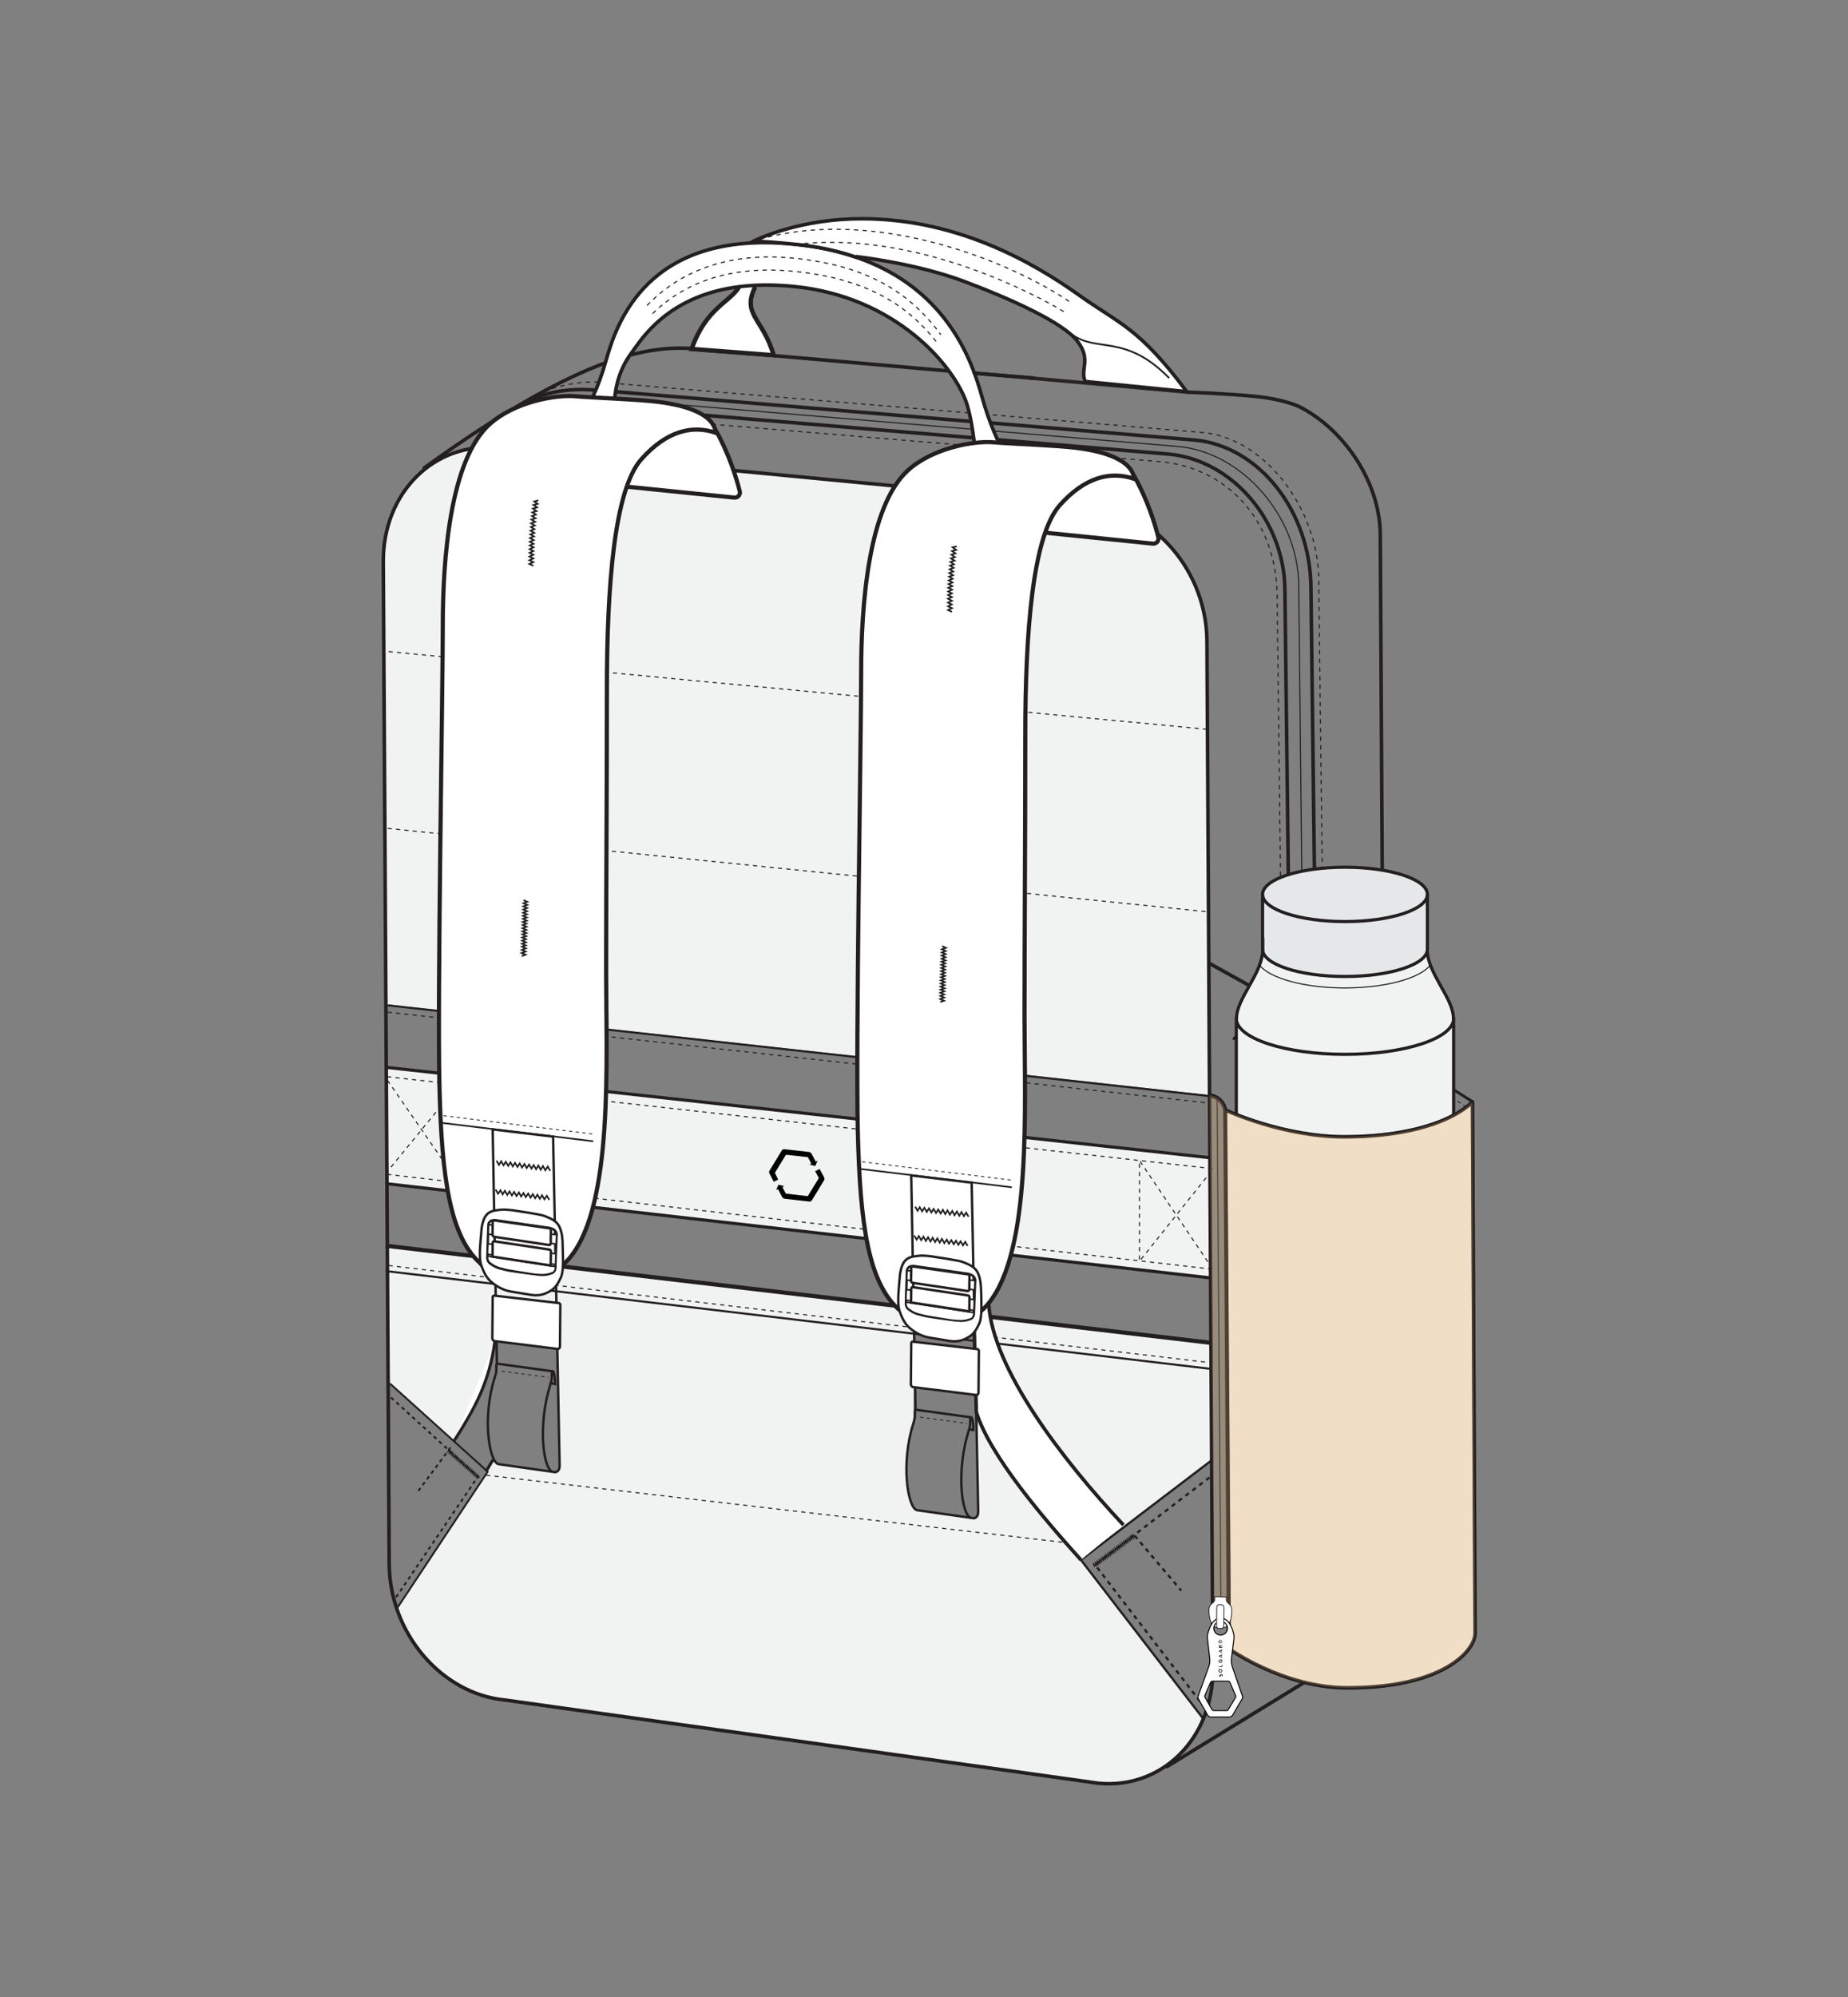 <?xml version="1.0" encoding="utf-8"?>
<!-- Generator: Adobe Illustrator 27.1.1, SVG Export Plug-In . SVG Version: 6.00 Build 0)  -->
<svg version="1.1" id="Layer_1" xmlns="http://www.w3.org/2000/svg" xmlns:xlink="http://www.w3.org/1999/xlink" x="0px" y="0px"
	 viewBox="0 0 1000 1080" style="enable-background:new 0 0 1000 1080;" xml:space="preserve">
<rect x="0" y="0" width="1000" height="1080" fill="#808080" stroke="none"/>
<style type="text/css">
	.st0{fill:#F1F2F2;}
	.st1{fill:none;stroke:#231F20;stroke-width:0.585;stroke-miterlimit:10;}
	.st2{fill:none;stroke:#231F20;stroke-width:0.585;stroke-miterlimit:10;stroke-dasharray:2.34;}
	.st3{fill:none;stroke:#231F20;stroke-width:1.923;stroke-linecap:round;stroke-linejoin:round;}
	.st4{fill:none;stroke:#231F20;stroke-width:0.962;stroke-linecap:round;stroke-linejoin:round;}
	.st5{fill:#FFFFFF;stroke:#231F20;stroke-width:2.34;stroke-miterlimit:10;}
	.st6{fill:#FFFFFF;stroke:#231F20;stroke-width:1.923;stroke-miterlimit:10;}
	.st7{fill:#FFFFFF;stroke:#000000;stroke-width:0.565;stroke-miterlimit:10;}
	.st8{fill:none;stroke:#231F20;stroke-width:2.258;stroke-miterlimit:10;}
	.st9{fill:none;stroke:#231F20;stroke-width:0.565;stroke-miterlimit:10;stroke-dasharray:2.258;}
	.st10{fill:none;stroke:#231F20;stroke-width:1.129;stroke-miterlimit:10;}
	.st11{fill:none;stroke:#231F20;stroke-width:1.694;stroke-miterlimit:10;}
	.st12{opacity:0.95;}
	.st13{fill:#E6E7E8;stroke:#231F20;stroke-width:1.923;stroke-miterlimit:10;}
	.st14{fill:#FFFFFF;stroke:#231F20;stroke-width:2.258;stroke-miterlimit:10;}
	.st15{fill:none;stroke:#231F20;stroke-width:1.226;stroke-miterlimit:10;stroke-dasharray:2.343;}
	.st16{fill:none;stroke:#231F20;stroke-width:1.226;stroke-linecap:round;stroke-linejoin:round;}
	.st17{fill:none;stroke:#231F20;stroke-width:0.613;stroke-miterlimit:10;}
	.st18{fill:none;stroke:#231F20;stroke-width:0.9;stroke-miterlimit:10;}
	.st19{fill:none;stroke:#231F20;stroke-width:1.3;stroke-miterlimit:10;}
	.st20{fill:#FFFFFF;stroke:#231F20;stroke-width:1.3;stroke-miterlimit:10;}
	.st21{fill:#FFFFFF;stroke:#231F20;stroke-width:0.858;stroke-miterlimit:10;}
	.st22{fill:#FFFFFF;stroke:#231F20;stroke-width:1.335;stroke-miterlimit:10;}
	.st23{fill:none;stroke:#231F20;stroke-width:0.45;stroke-miterlimit:10;stroke-dasharray:1.801;}
	.st24{fill:none;stroke:#231F20;stroke-width:1.021;stroke-miterlimit:10;stroke-dasharray:1.95;}
	.st25{fill:none;stroke:#231F20;stroke-width:1.021;stroke-linecap:round;stroke-linejoin:round;}
	.st26{fill:#FFFFFF;stroke:#231F20;stroke-width:1.601;stroke-miterlimit:10;}
	.st27{fill:none;stroke:#231F20;stroke-width:0.51;stroke-miterlimit:10;}
	.st28{fill:none;stroke:#231F20;stroke-width:0.463;stroke-miterlimit:10;stroke-dasharray:1.852;}
	.st29{fill:none;stroke:#231F20;stroke-width:1.522;stroke-linecap:round;stroke-linejoin:round;}
	.st30{fill:none;stroke:#231F20;stroke-width:1.717;stroke-linecap:round;stroke-linejoin:round;}
	.st31{fill:#E6E7E8;}
	.st32{fill:#FFFFFF;stroke:#231F20;stroke-width:1.923;stroke-linecap:round;stroke-linejoin:round;}
	.st33{opacity:0.4;fill:#D9AC72;stroke:#231F20;stroke-width:1.9;stroke-miterlimit:10;}
	.st34{opacity:0.25;fill:#D9AC72;}
	.st35{fill:#FFFFFF;stroke:#231F20;stroke-width:0.423;stroke-linecap:round;stroke-linejoin:round;}
	.st36{fill:#FFFFFF;stroke:#000000;stroke-width:0.539;stroke-miterlimit:10;}
</style>
<polyline class="st0" points="654.9,691.1 209.5,640.2 209.5,577.3 654.6,626.1 "/>
<path class="st0" d="M654.5,592.2l-445.7-49l-1.4-239.4c-0.2-37.4,27.5-64.9,61.9-61.6l32.1,3.1L558.6,270l31.8,3.1
	c34.4,3.3,62.4,36.3,62.7,73.6L654.5,592.2z"/>
<path class="st0" d="M655.3,726.4l-445.7-52.6l0.4,73.6l35.2,31.7c0,0,9.3-13.9,14.1-24c4.8-10.1,8.4-29.8,8.4-29.8l33.8,4.2
	l1.3,62.4c0,0,0.6,4.2-2.4,4.3c-3,0.1-31-4.4-31-4.4l-2.9-2.4l-3.7,5.7l0.8,0.8L214.8,870c9,26.5,31.9,46.9,58.6,49.5l321.1,45
	c25.5,2.4,47.3-12.1,56.8-34.9l-66.3-86l70.2-53.4L655.3,726.4z M529.4,754l-1.1,0.7l0.8,33.8c0,0,0.1,21.7,0,28.1
	c-0.1,6.4-4.5,4.6-4.5,4.6l-28.5-4.5c0,0-6.6-5.9-5.7-23.1c0.9-17.3,3.8-23.6,3.8-23.6l0.3-19.8l-1.7-0.9l0.4-23.4h1.5l0.4-6.5
	l-1.8-4.8l33.9,2.7l0.6,11.5l2.1,1.1L529.4,754z"/>
<g>
	<g>
		<g>
			<path class="st1" d="M320.4,215.4c-13.6-1.7-26-2.7-39.8,4.2"/>
			<line class="st1" x1="527" y1="232.2" x2="331.7" y2="215.9"/>
			<path class="st1" d="M705.2,547.4l-2.4-230.6c-0.2-37.4-30.5-72-64.9-75.3l-100.2-8.4"/>
			<path class="st2" d="M315.9,223.6l-6.6-0.6c-13.2-1.4-25.6-1.5-48.8,9.3"/>
			<line class="st2" x1="527.4" y1="241.3" x2="332.4" y2="225"/>
			<path class="st2" d="M541.8,242.5l86.6,7.2c34.4,3.3,62.7,30.5,62.7,73.6l3.2,264.2"/>
			<path class="st2" d="M324,206.6c-9.1-0.3-18.9,0.8-33.1,6.4"/>
			<line class="st2" x1="524.3" y1="223.3" x2="333.2" y2="207.4"/>
			<path class="st2" d="M716.8,578.5l-3.2-265c-0.2-37.4-28.3-76.3-62.7-79.6l-116.2-9.7"/>
			<line class="st2" x1="656.5" y1="902.4" x2="667.3" y2="895.7"/>
		</g>
		<g>
			<path class="st3" d="M301.4,245.3l-32.1-3.1c-34.4-3.3-62.1,24.3-61.9,61.6l3.2,542c0.2,37.4,28.3,70.3,62.7,73.6l321.1,45
				c34.4,3.3,62.1-24.3,61.9-61.6l-3.2-556.2c-0.2-37.4-28.3-70.3-62.7-73.6l-31.8-3.1"/>
			<path class="st3" d="M712.6,580.4l-3.2-261.7c0-42.4-28.3-77.4-62.7-80.7l-110.9-9.3"/>
			<path class="st3" d="M539.5,237.8l93.1,7.8c34.4,3.3,62.5,36.3,62.7,73.6l3.2,267.1"/>
			<line class="st3" x1="520.5" y1="266.3" x2="339.1" y2="248.9"/>
			<line class="st3" x1="559.3" y1="204.5" x2="527.2" y2="201.8"/>
			<path class="st3" d="M327.2,196.4c-23,8.5-54,25.1-97.7,56.7"/>
			<path class="st3" d="M513.1,200.6l-133.5-11.7c-9.7-1-21.4-1.3-37.7,2.9"/>
			<path class="st3" d="M322.8,211c-11.6-0.9-25.4-0.4-39.9,7.2"/>
			<line class="st3" x1="332.5" y1="211.8" x2="526.4" y2="228"/>
			<path class="st3" d="M318.3,219.3l-4.9-0.4c-12.1-1.3-23.5-1.5-43.1,6.8"/>
			<line class="st3" x1="527.2" y1="236.8" x2="332.3" y2="220.5"/>
			<path class="st4" d="M698.7,545.4c0,0,5.8-0.6,13.1,9v13.7c-7.2-9.6-13.1-9-13.1-9"/>
		</g>
		<path class="st5" d="M399.9,155.3c-5.3,8.5-17.8,11.3-25.6,33.4l44.3,3.4c-5.7-19.8-17.4-21.9-10-36.9"/>
		<path class="st5" d="M399.9,155.3c-5.3,8.5-17.8,11.3-25.6,33.4l44.3,3.4c-5.7-19.8-17.4-21.9-10-36.9"/>
		<g>
			<path class="st6" d="M429.3,154.9c56,5.4,87.9,43.9,94.1,64.2c2.6,8.6,3.9,21.2,3.9,21.2c0.1,9.2-2.9,17.9-6.4,26.2
				c-4.9,11.8,44.1,13.8,37.8,3.6c-8.3-13.3-19.4-27.2-27.3-55.4c-6-21.5-23.3-75.1-102.2-82.7s-95.6,42.8-101.3,63.1
				c-8.3,29.5-20.9,40.8-29.1,53.9c-4.9,7.8,47.9,18.5,44,8.9c-5-12.3-10.6-25.1-10.5-36.4c0.2-20.1,8.1-28.7,12.2-34.5
				C360,165,386.2,150.7,429.3,154.9"/>
			<path class="st2" d="M350.1,165.2c14-14.6,38.5-29.5,79-25.6c44.2,4.2,65.5,21.8,80,41.4"/>
			<path class="st2" d="M506.5,184.6c-14.4-18.1-35.7-33.9-77.3-37.9c-39.5-3.8-62.9,9.7-77,23.8"/>
		</g>
		<g>
			<path class="st6" d="M642.2,211.8l-55-5.5c-2.9-6.8,3.6-11.8-4.3-21.9c-7.9-10.1-35.6-22.6-61.4-32.3
				c-25.9-9.7-57.9-13.3-57.9-13.3l-0.3,0.3c-9.8-3.4-21.1-5.9-34.1-7.1c-18.3-1.8-21.6-1.5-21.6-1.5s21.3-11,53.2-12.1
				c56.1-1.9,99.9,24.8,122.5,40.8C605.8,175.3,616,176.8,642.2,211.8z"/>
			<path class="st4" d="M632.4,204.2c-23.4-23.7-38.6-13.5-52.2-23.2"/>
			<path class="st2" d="M578.5,163c-32.5-22.1-108-52.5-171-32.5"/>
			<path class="st2" d="M430.5,132.2c72.6-8.8,145.1,36.3,145.1,36.3"/>
		</g>
	</g>
	<g>
		<g>
			<path class="st7" d="M271.3,686.2c0.8-0.3,1.6-0.6,2.2-1.2l8.1-6.6c1.3-1,2.8-1.7,4.4-2l16.6-3c0.6-0.1,1.1-0.5,1.3-1l4.3-9.2
				c0.3-0.7,0.2-1.5-0.2-2.2l-6.1-9.1c-0.4-0.7-1.2-1.1-2-1.1l-10.5-0.1c-0.6,0-1.2,0.3-1.5,0.7l-9.8,13.1c-1,1.3-2.3,2.3-3.8,3
				l-9.7,4.3c-0.8,0.3-1.5,0.8-2,1.4c-2,2-5.8,6.7-3,10.9C262.5,688.4,268.6,687.1,271.3,686.2z M286,662.8c-0.3-0.5-0.3-1-0.1-1.5
				l4.1-6.4c0.2-0.3,0.6-0.5,1-0.5l7.8,0.1c0.5,0,0.9,0.3,1.2,0.7l4.1,6.2c0.3,0.4,0.3,0.9,0.1,1.3l-3.2,6.8
				c-0.2,0.4-0.5,0.6-0.9,0.6l-7.8,0.8c-0.5,0.1-1-0.2-1.3-0.7L286,662.8z M262,678c1.7-1.1,4.2-0.4,5.4,1.5
				c1.3,1.9,0.9,4.3-0.9,5.3c-1.7,1.1-4.2,0.4-5.4-1.5C259.9,681.5,260.3,679.1,262,678z"/>
			<g>
				<path d="M285.7,668.4c0.1,0,0.2,0,0.2,0c0.1,0,0.2,0,0.2,0c0.1,0,0.1,0,0.2,0c0.1,0,0.1,0,0.1,0.1c0,0,0,0.1,0,0.1
					c0,0,0,0.1,0,0.1c0,0,0,0.1-0.1,0.1c0,0-0.1,0-0.1,0.1c-0.1,0-0.1,0.1-0.2,0.1c-0.1,0-0.1,0-0.2,0l0,0.3c0.1,0,0.2,0,0.3,0
					c0.1,0,0.2-0.1,0.3-0.1c0.1,0,0.1-0.1,0.2-0.2c0.1-0.1,0.1-0.1,0.1-0.2s0-0.2,0-0.2c0-0.1,0-0.2-0.1-0.3
					c-0.1-0.1-0.1-0.2-0.2-0.2c-0.1,0-0.2-0.1-0.2-0.1s-0.2,0-0.2,0c-0.1,0-0.2,0-0.2,0s-0.1,0-0.2,0c-0.1,0-0.1,0-0.2-0.1
					c0,0,0-0.1,0-0.1c0,0,0-0.1,0-0.1c0,0,0-0.1,0.1-0.1c0,0,0.1-0.1,0.1-0.1c0.1,0,0.1-0.1,0.2-0.1c0.1,0,0.1,0,0.2,0l0.1-0.3
					c-0.1,0-0.2-0.1-0.3,0c-0.1,0-0.2,0.1-0.3,0.1c-0.1,0-0.1,0.1-0.2,0.2c-0.1,0.1-0.1,0.1-0.1,0.2c0,0.1,0,0.2,0,0.2
					c0,0.1,0.1,0.2,0.1,0.3c0.1,0.1,0.1,0.2,0.2,0.2C285.6,668.3,285.6,668.4,285.7,668.4z"/>
				<path d="M283.6,670.5c0.1,0,0.3,0,0.4,0c0.1,0,0.3-0.1,0.4-0.1c0.1-0.1,0.2-0.2,0.3-0.3c0.1-0.1,0.1-0.2,0.1-0.3
					c0-0.1,0-0.3,0-0.4c0-0.1-0.1-0.3-0.2-0.4c-0.1-0.1-0.2-0.2-0.3-0.3c-0.1-0.1-0.2-0.1-0.4-0.2c-0.1,0-0.3,0-0.4,0
					c-0.1,0-0.3,0.1-0.4,0.1c-0.1,0.1-0.2,0.2-0.3,0.3c-0.1,0.1-0.1,0.2-0.1,0.3c0,0.1,0,0.3,0,0.4c0,0.1,0.1,0.3,0.2,0.4
					c0.1,0.1,0.2,0.2,0.3,0.3C283.4,670.4,283.5,670.5,283.6,670.5z M283.1,669.6c0-0.1,0-0.2,0-0.3c0-0.1,0-0.2,0.1-0.2
					c0-0.1,0.1-0.1,0.2-0.2c0.1,0,0.2-0.1,0.3-0.1c0.1,0,0.2,0,0.3,0c0.1,0,0.2,0.1,0.2,0.1c0.1,0.1,0.1,0.1,0.2,0.2
					c0.1,0.1,0.1,0.2,0.1,0.3c0,0.1,0,0.2,0,0.3c0,0.1,0,0.2-0.1,0.2c0,0.1-0.1,0.1-0.2,0.2c-0.1,0-0.2,0.1-0.3,0.1
					c-0.1,0-0.2,0-0.3,0c-0.1,0-0.2-0.1-0.2-0.1c-0.1-0.1-0.1-0.1-0.2-0.2C283.2,669.8,283.1,669.7,283.1,669.6z"/>
				<polygon points="282.3,671.6 282.6,671.4 281.5,669.7 280.4,670.3 280.6,670.6 281.4,670.2 				"/>
				<polygon points="277.8,674.4 277.3,672.3 277,672.4 277.4,674.1 276.7,673.5 277.1,673.3 277,673 276.5,673.3 276.1,673 
					275.7,673.2 277.5,674.5 				"/>
				<path d="M272.1,676.7c0,0.1,0,0.2,0.1,0.4c0.1,0.1,0.1,0.2,0.2,0.2c0.1,0,0.2,0.1,0.2,0.1c0.1,0,0.2,0,0.2,0
					c0.1,0,0.2-0.1,0.2-0.1l0.5-0.3l-1.1-1.7l-0.3,0.2l0.5,0.7l-0.2,0.1l-0.8-0.5l-0.3,0.2l0.9,0.5
					C272.2,676.5,272.1,676.6,272.1,676.7z M272.6,676.5c0,0,0.1-0.1,0.1-0.1l0.2-0.1l0.3,0.5l-0.2,0.1c0,0-0.1,0-0.1,0.1
					c0,0-0.1,0-0.1,0c0,0-0.1,0-0.1,0c0,0-0.1-0.1-0.1-0.1c0-0.1-0.1-0.1-0.1-0.1C272.5,676.7,272.5,676.6,272.6,676.5
					C272.5,676.6,272.6,676.5,272.6,676.5z"/>
				<path d="M270,678.5c0.1,0.1,0.2,0.1,0.4,0.2c0.1,0,0.2,0,0.4,0s0.2-0.1,0.3-0.1l0.6-0.4l-1.1-1.7l-0.6,0.4
					c-0.1,0.1-0.2,0.1-0.3,0.2c-0.1,0.1-0.1,0.2-0.2,0.3c0,0.1,0,0.2,0,0.4c0,0.1,0.1,0.3,0.2,0.4
					C269.7,678.3,269.8,678.4,270,678.5z M269.8,677.7c0-0.1,0-0.2,0-0.3c0-0.1,0.1-0.2,0.1-0.2c0.1-0.1,0.1-0.1,0.2-0.2l0.2-0.1
					l0.8,1.2l-0.3,0.2c-0.1,0.1-0.2,0.1-0.3,0.1c-0.1,0-0.2,0-0.3,0c-0.1,0-0.2,0-0.2-0.1c-0.1-0.1-0.2-0.1-0.2-0.2
					C269.9,677.9,269.8,677.8,269.8,677.7z"/>
				<path d="M279.3,672.1l-0.3,0.2l-0.3-0.4c0-0.1,0.1-0.1,0.1-0.2c0.1-0.1,0.1-0.1,0.2-0.1c0.1,0,0.2-0.1,0.3-0.1
					c0.1,0,0.2,0,0.3,0c0.1,0,0.2,0.1,0.2,0.1c0.1,0.1,0.1,0.1,0.2,0.2c0.1,0.1,0.1,0.2,0.1,0.3c0,0.1,0,0.2,0,0.3
					c0,0.1,0,0.2-0.1,0.2c0,0.1-0.1,0.1-0.2,0.2c-0.1,0-0.2,0.1-0.3,0.1c-0.1,0-0.2,0-0.3,0l-0.1,0.4c0.1,0,0.3,0,0.4,0
					c0.1,0,0.3-0.1,0.4-0.2c0.1-0.1,0.2-0.2,0.3-0.3c0.1-0.1,0.1-0.2,0.1-0.3c0-0.1,0-0.3,0-0.4c0-0.1-0.1-0.3-0.2-0.4
					c-0.1-0.1-0.2-0.2-0.3-0.3c-0.1-0.1-0.2-0.1-0.4-0.2c-0.1,0-0.3,0-0.4,0c-0.1,0-0.3,0.1-0.4,0.1c-0.2,0.1-0.4,0.3-0.5,0.6
					l0.6,0.9l0.4-0.2L279.3,672.1z"/>
				<polygon points="275.5,675.8 275,673.7 274.7,673.8 275.1,675.5 274.4,674.9 274.8,674.7 274.7,674.4 274.2,674.7 273.8,674.4 
					273.4,674.6 275.2,675.9 				"/>
			</g>
		</g>
		<path class="st8" d="M657,897.1c2.8-0.4,8-5.3,8-6.2c0-25.6-2-290.5-2-290.5s-0.9-6.9-8.5-8.1"/>
		<line class="st9" x1="209.8" y1="448" x2="653.5" y2="493.1"/>
		<line class="st10" x1="209.8" y1="543.7" x2="654.6" y2="592.8"/>
		<line class="st9" x1="209.8" y1="547.4" x2="654.6" y2="596.6"/>
		<line class="st9" x1="210.3" y1="352.4" x2="654.1" y2="394.5"/>
		<g>
			<line class="st11" x1="209.5" y1="577.3" x2="654.6" y2="626.1"/>
			<line class="st9" x1="209.5" y1="582.3" x2="657" y2="632.1"/>
			<line class="st11" x1="209.5" y1="640.2" x2="654.9" y2="691.1"/>
			<line class="st9" x1="209.5" y1="635.1" x2="656.1" y2="686.4"/>
		</g>
		<line class="st9" x1="263.1" y1="797.8" x2="577" y2="834.3"/>
		<g>
			<path d="M445.9,636.6l-2.4-4.4l-2.4,1.2l2,3.7l-6,9.8l-11.9-1.4l-1.8-3.5l1-0.5l-3.2-0.8l-1.2,2.9l1-0.5l2.2,4.2
				c0.3,0.5,0.8,0.9,1.4,1l13.3,1.5c0.6,0.1,1.1-0.2,1.4-0.6l6.7-11C446.2,637.7,446.2,637.1,445.9,636.6z"/>
			<path d="M419.3,634.3l6-9.8l11.9,1.3l1.8,3.5l-1,0.5l3.2,0.8l1.2-2.9l-1,0.5l-2.2-4.2c-0.3-0.5-0.8-0.9-1.4-1l-13.3-1.5
				c-0.6-0.1-1.1,0.2-1.4,0.6l-6.7,11c-0.3,0.5-0.3,1.1,0,1.6l2.3,4.4l2.4-1.2L419.3,634.3z"/>
		</g>
		<polyline class="st9" points="208.7,634.7 248.1,586.6 248.1,639.8 209,583.3 		"/>
		<polyline class="st9" points="656.1,686.1 616.6,627.6 616.6,682.1 655.8,633 		"/>
		<line class="st9" x1="210.3" y1="684.4" x2="653.6" y2="736.8"/>
		<line class="st8" x1="208.7" y1="673.7" x2="655.9" y2="726.3"/>
		<line class="st10" x1="208.7" y1="687.4" x2="655.9" y2="740.4"/>
	</g>
	<g class="st12">
		<line class="st13" x1="642.9" y1="212.1" x2="554.9" y2="204.2"/>
	</g>
	<line class="st3" x1="559.3" y1="204.5" x2="527.2" y2="201.8"/>
	<path class="st3" d="M748.7,589.6l-0.3-43.3l-1.5-257.2c-0.2-29-20.2-57.3-43.9-69.2c0,0-7.8-3.9-23.5-5.5
		c-15.6-1.6-36.8-2.3-36.8-2.3"/>
	<line class="st3" x1="631.5" y1="955.4" x2="711.9" y2="906.1"/>
	<g>
		<g>
			<path class="st14" d="M613.2,256.5c8,14,12,27.7,13.6,34.1c0.5,1.9-1.1,3.6-3,3.4l-108.3-11C521.7,227.2,613.2,256.5,613.2,256.5
				z"/>
			<g>
				<g>
					<line class="st15" x1="613.9" y1="830.4" x2="639.2" y2="860.2"/>
					<polyline class="st16" points="651.1,929.5 584.9,843.6 655.2,790.1 					"/>
					<path class="st6" d="M584.9,843.6c-20.2-22.5-49.3-56.3-56.6-80l-1.2-46.2l6.2-23.6l1.7,11c1.9,35.3,39.9,84.7,72.9,119.9"/>
					<polyline class="st15" points="654.5,799 592.6,846.3 653,924.9 					"/>
					<g>
						<polyline class="st17" points="614.3,831.1 612.9,830.1 613.4,831.8 611.9,830.8 612.4,832.5 611,831.5 611.5,833.2 
							610,832.2 610.5,833.9 609.1,833 609.6,834.6 608.1,833.7 608.6,835.4 607.1,834.4 607.6,836.1 606.2,835.1 606.7,836.8 
							605.2,835.8 605.7,837.5 604.3,836.5 604.8,838.2 603.3,837.2 603.8,838.9 602.3,837.9 602.9,839.6 601.4,838.7 601.9,840.3 
							600.4,839.4 600.9,841.1 599.5,840.1 600,841.8 598.5,840.8 599,842.5 597.6,841.5 598.1,843.2 596.6,842.2 597.1,843.9 
							595.6,842.9 596.1,844.6 594.7,843.7 595.2,845.3 593.7,844.4 594.2,846.1 592.7,845.1 593.2,846.8 591.8,845.8 592.3,847.5 
													"/>
					</g>
				</g>
				<path class="st14" d="M537.6,239.2c-10.8-0.9-32.8,3.1-46.1,15C469.7,273.7,466,328,466,363.7s-3,199.6-1.8,248.7
					c1.2,49.9,5.7,82.6,23.4,96.8c14.1,11.4,36.4,9.3,47.4-4.4c23.4-29,19.4-106.3,19.4-154.4s0.4-96.4,0.4-152.5
					s4-108.3,18.7-124.7c13.4-15,27.1-18.6,40-14.3c0,0,1.9-12.6-31.2-16.7C571.3,240.8,548.5,240.1,537.6,239.2z"/>
				<polyline class="st18" points="508.8,541.9 510.8,541.2 508.8,540.3 510.9,539.5 508.9,538.6 510.9,537.8 508.9,536.9 
					511,536.1 509,535.2 511.1,534.5 509,533.6 511.1,532.8 509.1,531.9 511.2,531.1 509.2,530.2 511.2,529.5 509.2,528.5 
					511.3,527.8 509.3,526.9 511.3,526.1 509.3,525.2 511.4,524.4 509.4,523.5 511.5,522.7 509.4,521.8 511.5,521 509.5,520.1 
					511.6,519.4 509.6,518.5 511.6,517.7 509.6,516.8 511.7,516 509.7,515.1 511.7,514.3 509.7,513.4 511.8,512.6 509.8,511.7 				
					"/>
				<polyline class="st18" points="517.7,295.5 515.5,296 517.4,297.4 515.2,298 517,299.3 514.9,300 516.7,301.3 514.6,302 
					516.5,303.2 514.3,303.9 516.2,305.2 514.1,305.9 516,307.1 513.9,307.9 515.8,309.1 513.7,309.9 515.7,311.1 513.6,311.9 
					515.5,313 513.4,313.9 515.4,315 513.3,315.9 515.3,317 513.2,317.9 515.2,318.9 513.1,319.9 515.1,320.9 513.1,321.8 
					515.1,322.9 513,323.8 515.1,324.9 513,325.9 515,326.9 513,327.9 515.1,328.9 513,329.9 515.1,330.9 				"/>
				<g>
					<g>
						<path class="st19" d="M525.4,766.5l-29.8-4.1c-0.3-0.1-0.5,0.3-0.5,1c-0.1,3.3,0.3,2.7-0.9,6.5c-6.8,21.3-3.1,45.2,1.9,46.8
							l31,4.4c2.3-0.7,2.3-2.5,2.2-5.5c-0.2-10.1-2.9-146.8-3.5-176l-32.7-3.9l2.3,126.3"/>
						<path class="st20" d="M494.3,750.2l33.8,4.2c0.8,0.1,1.4-0.5,1.4-1.2l0.2-22.6c0-0.5-0.4-1-0.9-1l-34.8-4
							c-0.5-0.1-0.9,0.3-0.9,0.8l-0.2,22.2C492.8,749.4,493.5,750.1,494.3,750.2z"/>
						<g>
							<polyline class="st18" points="495.2,652.6 496.5,654.8 497.7,652.9 499,655.1 500.2,653.2 501.5,655.4 502.7,653.5 
								504,655.7 505.2,653.8 506.5,656 507.7,654.1 509,656.3 510.2,654.3 511.5,656.6 512.7,654.6 514,656.9 515.3,654.9 
								516.5,657.2 517.8,655.2 519.1,657.5 520.3,655.5 521.6,657.7 522.8,655.8 524.1,658 							"/>
						</g>
						<g>
							<polyline class="st18" points="494.7,668.2 496,670.4 497.2,668.5 498.5,670.7 499.7,668.8 501,671.1 502.2,669.1 
								503.5,671.4 504.7,669.4 506,671.7 507.2,669.7 508.5,672 509.7,670 511,672.3 512.3,670.4 513.5,672.6 514.8,670.7 
								516.1,672.9 517.3,671 518.6,673.2 519.8,671.3 521.1,673.5 522.3,671.6 523.6,673.8 							"/>
						</g>
						<g>
							<path class="st20" d="M530.8,695.8c-0.2-3.1-0.9-7-2.9-9.3c-2-2.3-5.3-3.3-7.2-4.1c-2-0.8-15.8-2.8-15.8-2.8l-0.4-0.1
								c0,0-4.6-0.6-6.6-0.4c-2,0.2-5.3,0.3-7.4,2c-2.1,1.6-3.1,5.2-3.5,8.2c-0.3,3-0.9,10.5-0.9,11.4c0,0.9-0.3,5.4,0.7,8.4
								c1,2.9,2.5,6.3,4.8,8.5c2.3,2.1,6.3,5,11.4,5.8l10.9,1.8c5.1,0.8,8.3-0.9,10.7-2.4c2.4-1.4,4.1-4.4,5.3-7
								c1.2-2.6,1.1-7.3,1.2-8.2C531.1,706.6,531,698.9,530.8,695.8z M527,710.8c0,0-0.3,1.9-1.6,2.4c-1.3,0.5-3,1-5,1.1
								c-2,0-14.6-1.7-16.7-2.1l-0.2,0c-2.1-0.3-5.1-1-7.1-1.6c-2-0.6-3.6-1.7-4.8-2.6c-1.3-0.9-1.4-2.8-1.4-2.8s0.5-17.6,0.6-18.2
								c0-0.7,0.4-1.1,1.1-1.8c0.7-0.6,2.7-0.5,2.7-0.5l9.8,1.4l0.2,0l19.4,2.8c0,0,2,0.5,2.7,1.3c0.7,0.8,1,1.4,1,2.1
								C527.6,693,527,710.8,527,710.8z"/>
							<path class="st21" d="M527,709.9c0,0.6,0,0.9,0,0.9s-0.3,1.9-1.6,2.4c-1.3,0.5-3,1-5,1.1c-2,0-4.9-0.2-7-0.6l-9.9-1.6
								c-2.1-0.3-5.1-1-7.1-1.6c-2-0.6-3.6-1.7-4.8-2.6c-1.3-0.9-1.4-2.8-1.4-2.8s0-0.3,0-0.9L527,709.9z"/>
							<path class="st21" d="M490.2,703.1c0-1.4,0.1-3.5,0.2-5.7l36.8,5.5c-0.1,2.2-0.1,4.3-0.2,5.8L490.2,703.1z"/>
							<path class="st21" d="M527.4,697.6c0.1-2.3,0.1-4.2,0.2-5l-36.8-5.5c0,0.7-0.1,2.6-0.2,5.1L527.4,697.6z"/>
						</g>
						<path class="st22" d="M523.5,698.2l-29.5-4.4c-0.5-0.1-1-0.6-1-1.1l0.1-7c0-0.5,0.4-0.8,0.8-0.8l30,4.3c0.4,0.1,0.7,0.5,0.7,1
							l-0.1,7.1C524.5,697.9,524.1,698.3,523.5,698.2z"/>
						<path class="st22" d="M524.5,709.2l-31.5-4.8l0.1-7.5c0-0.5,0.4-0.8,0.8-0.8l30,4.5c0.4,0.1,0.7,0.5,0.7,1L524.5,709.2z"/>
						<path class="st19" d="M525.3,820.8c-5-1.6-7.9-25.3-1.2-46.8c1.2-3.8,0.8-3.3,0.9-6.6c0.1-2.2,1.8-1,1.7,6l-2.1-0.4"/>
						<line class="st23" x1="497.9" y1="766.4" x2="523.3" y2="769.8"/>
					</g>
					<line class="st23" x1="466.5" y1="628.3" x2="548.1" y2="638.3"/>
					<line class="st18" x1="465.8" y1="632.2" x2="547.5" y2="642.1"/>
				</g>
			</g>
		</g>
		<g>
			<path class="st14" d="M386.7,231.6c8,14,12,27.7,13.6,34.1c0.5,1.9-1.1,3.6-3,3.4l-108.3-11C295.2,202.3,386.7,231.6,386.7,231.6
				z"/>
			<g>
				<g>
					<line class="st24" x1="243.8" y1="782.8" x2="225.4" y2="807.6"/>
					<polyline class="st25" points="214.7,870 263.9,795.9 211.3,748.5 					"/>
					<path class="st26" d="M267.8,725.3c-3.1,23-11.4,37.1-22.1,54"/>
					<path class="st26" d="M262.8,795.6c1.2-0.9,2.2-3.5,4-6.1"/>
					<polyline class="st24" points="211.6,755.8 258.6,798.6 213.3,865.3 					"/>
					<g>
						<polyline class="st27" points="242.9,783.9 242.3,785.2 243.6,784.5 243,785.9 244.3,785.2 243.8,786.5 245,785.8 
							244.5,787.2 245.8,786.4 245.2,787.8 246.5,787.1 245.9,788.4 247.2,787.7 246.7,789.1 247.9,788.4 247.4,789.7 248.6,789 
							248.1,790.3 249.4,789.6 248.8,791 250.1,790.3 249.5,791.6 250.8,790.9 250.3,792.3 251.5,791.5 251,792.9 252.3,792.2 
							251.7,793.6 253,792.8 252.4,794.2 253.7,793.5 253.2,794.8 254.5,794.1 253.9,795.5 255.2,794.8 254.6,796.1 255.9,795.4 
							255.4,796.8 256.7,796.1 256.1,797.4 257.4,796.7 256.8,798.1 258.1,797.4 257.6,798.7 258.9,798 258.3,799.4 259.6,798.7 
													"/>
					</g>
				</g>
				<path class="st14" d="M311.2,214.3c-10.8-0.9-32.8,3.1-46.1,15c-21.8,19.5-25.5,73.8-25.5,109.5s-3,199.6-1.8,248.7
					c1.2,49.9,5.7,82.6,23.4,96.8c14.1,11.4,36.4,9.3,47.4-4.4c23.4-29,19.4-106.3,19.4-154.4s0.4-96.4,0.4-152.5
					s4-108.3,18.7-124.7c13.4-15,27.1-18.6,40-14.3c0,0,1.9-12.6-31.2-16.7C344.8,215.9,322,215.2,311.2,214.3z"/>
				<polyline class="st18" points="282.3,517.1 284.4,516.3 282.3,515.4 284.4,514.6 282.4,513.7 284.5,512.9 282.5,512 
					284.5,511.3 282.5,510.4 284.6,509.6 282.6,508.7 284.6,507.9 282.6,507 284.7,506.3 282.7,505.3 284.8,504.6 282.7,503.7 
					284.8,502.9 282.8,502 284.9,501.2 282.9,500.3 284.9,499.5 282.9,498.6 285,497.9 283,496.9 285,496.2 283,495.3 285.1,494.5 
					283.1,493.6 285.2,492.8 283.2,491.9 285.2,491.1 283.2,490.2 285.3,489.4 283.3,488.5 285.3,487.7 283.3,486.8 				"/>
				<polyline class="st18" points="291.3,270.6 289.1,271.2 290.9,272.5 288.7,273.1 290.6,274.4 288.4,275.1 290.3,276.4 
					288.1,277.1 290,278.3 287.9,279.1 289.8,280.3 287.6,281 289.6,282.2 287.4,283 289.4,284.2 287.3,285 289.2,286.2 287.1,287 
					289.1,288.2 287,289 288.9,290.1 286.8,291 288.8,292.1 286.7,293 288.7,294.1 286.7,295 288.7,296 286.6,297 288.6,298 
					286.6,299 288.6,300 286.5,301 288.6,302 286.5,303 288.6,304 286.5,305 288.6,306 				"/>
				<g>
					<g>
						<path class="st19" d="M298.9,741.6l-29.8-4.1c-0.3-0.1-0.5,0.3-0.5,1c-0.1,3.3,0.3,2.7-0.9,6.5c-6.8,21.3-3.1,45.2,1.9,46.8
							l31,4.4c2.3-0.7,2.3-2.5,2.2-5.5c-0.2-10.1-2.9-146.8-3.5-176l-32.7-3.9l2.3,126.3"/>
						<path class="st20" d="M267.8,725.3l33.8,4.2c0.8,0.1,1.4-0.5,1.4-1.2l0.2-22.6c0-0.5-0.4-1-0.9-1l-34.8-4
							c-0.5-0.1-0.9,0.3-0.9,0.8l-0.2,22.2C266.4,724.5,267,725.2,267.8,725.3z"/>
						<g>
							<polyline class="st18" points="268.7,627.7 270,630 271.2,628 272.5,630.2 273.7,628.3 275,630.5 276.2,628.6 277.5,630.8 
								278.7,628.9 280,631.1 281.2,629.2 282.5,631.4 283.8,629.5 285,631.7 286.3,629.8 287.6,632 288.8,630.1 290.1,632.3 
								291.3,630.3 292.6,632.6 293.8,630.6 295.1,632.9 296.4,630.9 297.7,633.2 							"/>
						</g>
						<g>
							<polyline class="st18" points="268.2,643.3 269.5,645.6 270.8,643.7 272,645.9 273.2,644 274.5,646.2 275.7,644.3 277,646.5 
								278.2,644.6 279.5,646.8 280.8,644.9 282,647.1 283.3,645.2 284.5,647.4 285.8,645.5 287.1,647.7 288.3,645.8 289.6,648 
								290.8,646.1 292.1,648.3 293.3,646.4 294.6,648.6 295.9,646.7 297.2,648.9 							"/>
						</g>
						<g>
							<path class="st20" d="M304.4,670.9c-0.2-3.1-0.9-7-2.9-9.3c-2-2.3-5.3-3.3-7.2-4.1c-2-0.8-15.8-2.8-15.8-2.8l-0.4-0.1
								c0,0-4.6-0.6-6.6-0.4c-2,0.2-5.3,0.3-7.4,2c-2.1,1.6-3.1,5.2-3.5,8.2c-0.3,3-0.9,10.5-0.9,11.4c0,0.9-0.3,5.4,0.7,8.4
								c1,2.9,2.5,6.3,4.8,8.5c2.3,2.1,6.3,5,11.4,5.8l10.9,1.8c5.1,0.8,8.3-0.9,10.7-2.4c2.4-1.4,4.1-4.4,5.3-7
								c1.2-2.6,1.1-7.3,1.2-8.2C304.7,681.8,304.5,674,304.4,670.9z M300.5,686c0,0-0.3,1.9-1.6,2.4c-1.3,0.5-3,1-5,1.1
								c-2,0-14.6-1.7-16.7-2.1l-0.2,0c-2.1-0.3-5.1-1-7.1-1.6c-2-0.6-3.6-1.7-4.8-2.6c-1.3-0.9-1.4-2.8-1.4-2.8s0.5-17.6,0.6-18.2
								c0-0.7,0.4-1.1,1.1-1.8c0.7-0.6,2.7-0.5,2.7-0.5l9.8,1.4l0.2,0l19.4,2.8c0,0,2,0.5,2.7,1.3c0.7,0.8,1,1.4,1,2.1
								C301.1,668.1,300.5,686,300.5,686z"/>
							<path class="st21" d="M300.6,685c0,0.6,0,0.9,0,0.9s-0.3,1.9-1.6,2.4c-1.3,0.5-3,1-5,1.1c-2,0-4.9-0.2-7-0.6l-9.9-1.6
								c-2.1-0.3-5.1-1-7.1-1.6c-2-0.6-3.6-1.7-4.8-2.6c-1.3-0.9-1.4-2.8-1.4-2.8s0-0.3,0-0.9L300.6,685z"/>
							<path class="st21" d="M263.8,678.3c0-1.4,0.1-3.5,0.2-5.7l36.8,5.5c-0.1,2.2-0.1,4.3-0.2,5.8L263.8,678.3z"/>
							<path class="st21" d="M301,672.8c0.1-2.3,0.1-4.2,0.2-5l-36.8-5.5c0,0.7-0.1,2.6-0.2,5.1L301,672.8z"/>
						</g>
						<path class="st22" d="M297,673.3l-29.5-4.4c-0.5-0.1-1-0.6-1-1.1l0.1-7c0-0.5,0.4-0.8,0.8-0.8l30,4.3c0.4,0.1,0.7,0.5,0.7,1
							l-0.1,7.1C298.1,673,297.6,673.4,297,673.3z"/>
						<path class="st22" d="M298,684.4l-31.5-4.8l0.1-7.5c0-0.5,0.4-0.8,0.8-0.8l30,4.5c0.4,0.1,0.7,0.5,0.7,1L298,684.4z"/>
						<path class="st19" d="M298.9,795.9c-5-1.6-7.9-25.3-1.2-46.8c1.2-3.8,0.8-3.3,0.9-6.6c0.1-2.2,1.8-1,1.7,6l-2.1-0.4"/>
						<line class="st23" x1="271.4" y1="741.5" x2="296.8" y2="744.9"/>
					</g>
					<line class="st23" x1="240" y1="603.4" x2="321.7" y2="613.4"/>
					<line class="st18" x1="239.3" y1="607.3" x2="321" y2="617.2"/>
				</g>
			</g>
		</g>
	</g>
</g>
<line class="st3" x1="654.4" y1="521" x2="697.4" y2="544.8"/>
<line class="st28" x1="793.4" y1="598.6" x2="750.5" y2="570.9"/>
<line class="st29" x1="796.8" y1="595.8" x2="750.5" y2="566.4"/>
<path d="M674.5,559.5l7,0.1c0.1,0,0.2,0.2,0.1,0.3l-9.8,12.7c-0.1,0.2-0.4,0-0.3-0.1l2-10.2l0,0l-6.5-0.1c-0.1,0-0.2-0.2-0.1-0.3
	l9.7-12.6c0.1-0.2,0.4,0,0.3,0.2l-2.6,9.9C674.3,559.4,674.4,559.5,674.5,559.5z"/>
<g>
	<g>
		<ellipse class="st0" cx="727.8" cy="483.7" rx="44.6" ry="14.7"/>
		<path class="st0" d="M772.4,513.4v-29.7c0,8.1-20,14.7-44.6,14.7c-23.9,0-43.5-6.2-44.5-14v29c0,13.1-14.2,26.3-14.2,37.4
			L669,853.1c0,33.1,26.3,46.2,58.8,46.2c32.5,0,58.8-15.7,58.8-46.2V550.8l0,0C786.5,539.7,772.4,526.5,772.4,513.4z"/>
	</g>
	<path class="st30" d="M786.5,550.8c0-11.1-14.2-24.3-14.2-37.4s0-0.9,0-0.9"/>
	<path class="st31" d="M727.8,469c-24.6,0-44.6,6.6-44.6,14.7v29.7c0,8.1,20,14.7,44.6,14.7c24.6,0,44.6-6.6,44.6-14.7v-29.7
		C772.4,475.6,752.4,469,727.8,469z"/>
	<path class="st30" d="M669,853.1c0,33.1,26.3,46.2,58.8,46.2c32.5,0,58.8-15.7,58.8-46.2V550.8c0,10.7-26.3,19.4-58.8,19.4
		c-32.5,0-58.8-8.7-58.8-19.4V853.1z"/>
	<ellipse class="st30" cx="727.8" cy="483.7" rx="44.6" ry="14.7"/>
	<path class="st30" d="M683.2,483.7v29.7c0,8.1,20,14.7,44.6,14.7c24.6,0,44.6-6.6,44.6-14.7v-29.7"/>
	<path class="st30" d="M669.1,550.8c0-11.1,14.2-24.3,14.2-37.4s0-0.9,0-0.9"/>
	<path class="st1" d="M681.5,521.9c5.5,7.1,24.1,12.4,46.2,12.4c22.2,0,40.9-5.3,46.3-12.4"/>
</g>
<path class="st32" d="M798.2,883.2l-1.4-287.4c0,0-15.3,18.5-67.8,19c-34.3,0.4-65.9-14.5-65.9-14.5l2.1,291.5c0,0,29.5,21,63.8,21
	C780.6,912.9,798.2,892.9,798.2,883.2z"/>
<path class="st33" d="M798.2,883.2l-1.4-286.8c0-0.2-0.2-0.3-0.4-0.2c-2.7,2.8-19.6,18.1-67.4,18.6c-34.3,0.4-65.9-14.5-65.9-14.5
	l2.1,291.5c0,0,29.5,21,63.8,21C780.6,912.9,798.2,892.9,798.2,883.2z"/>
<line class="st1" x1="658.6" y1="594.4" x2="660.7" y2="871.6"/>
<path class="st34" d="M657,872.7c3.7-2.9,8,0.1,8,0.1c0-25.6-2-272.4-2-272.4s-0.9-6.9-8.5-8.1"/>
<g>
	<path class="st35" d="M657.3,863.5c0,0,0-0.1,0,1.6c0,1.8-3,2-3.1,5.5c0,3.4,0.4,9.9,6.1,10s6.3-6.4,6.3-9.8c0-3.4-3-3.7-3-5.5
		c0-1.8,0-1.6,0-1.6L657.3,863.5z"/>
	<g>
		<path class="st36" d="M653.5,883.8c-0.2,0.8-0.2,1.7-0.1,2.5l1.2,10.5c0.2,1.6,0,3.3-0.6,4.8l-5.6,15.5c-0.2,0.6-0.1,1.2,0.1,1.7
			l5,8.8c0.4,0.6,1,1,1.8,1l9.9,0c0.7,0,1.4-0.4,1.8-1l5.1-8.7c0.3-0.5,0.4-1.1,0.2-1.7l-5.4-15.6c-0.5-1.6-0.7-3.2-0.5-4.8
			l1.3-10.5c0.1-0.8,0.1-1.7-0.1-2.5c-0.6-2.8-2.4-8.6-7-8.7C656,875.1,654.2,881,653.5,883.8z M664.5,909.2c0.5,0,0.9,0.3,1.1,0.8
			l3,7c0.2,0.4,0.1,0.8-0.1,1.1l-3.8,6.4c-0.2,0.4-0.6,0.6-1.1,0.6l-6.7,0c-0.4,0-0.9-0.2-1.1-0.6l-3.7-6.5
			c-0.2-0.3-0.2-0.8-0.1-1.1l3-6.9c0.2-0.5,0.7-0.8,1.2-0.8L664.5,909.2z M664.2,880.6c0,2-1.7,3.7-3.7,3.7c-2,0-3.7-1.7-3.7-3.7
			s1.7-3.7,3.7-3.7C662.6,876.9,664.2,878.6,664.2,880.6z"/>
		<g>
			<g>
				<g>
					<g>
						<g>
							<path d="M660.4,905.8c0,0.1-0.1,0.1-0.1,0.2c0,0.1,0,0.1-0.1,0.2c0,0.1-0.1,0.1-0.1,0.2c0,0-0.1,0.1-0.1,0.1c0,0-0.1,0-0.1,0
								c0,0-0.1,0-0.1-0.1c0,0,0-0.1,0-0.1s0-0.1,0-0.1c0-0.1,0-0.1,0-0.2c0-0.1,0.1-0.1,0.1-0.2l-0.2-0.2c-0.1,0.1-0.1,0.2-0.1,0.2
								c0,0.1,0,0.2,0,0.3c0,0.1,0,0.2,0,0.2c0,0.1,0.1,0.2,0.1,0.2s0.1,0.1,0.2,0.2c0.1,0,0.2,0.1,0.2,0.1c0.1,0,0.2,0,0.3-0.1
								c0.1,0,0.1-0.1,0.2-0.2s0.1-0.1,0.1-0.2c0-0.1,0-0.1,0.1-0.2s0.1-0.1,0.1-0.2c0,0,0.1-0.1,0.2-0.1c0,0,0.1,0,0.1,0
								c0,0,0.1,0,0.1,0.1c0,0,0,0.1,0,0.1c0,0,0,0.1,0,0.1c0,0.1,0,0.1-0.1,0.2c0,0.1-0.1,0.1-0.1,0.2l0.2,0.2
								c0.1-0.1,0.2-0.2,0.2-0.3c0-0.1,0.1-0.2,0.1-0.3c0-0.1,0-0.2,0-0.3c0-0.1-0.1-0.2-0.1-0.2c0-0.1-0.1-0.1-0.2-0.1
								c-0.1,0-0.2-0.1-0.3-0.1c-0.1,0-0.2,0-0.3,0.1C660.5,905.7,660.4,905.8,660.4,905.8z"/>
							<path d="M659.7,902.9c-0.1,0.1-0.2,0.2-0.2,0.3c0,0.1-0.1,0.3-0.1,0.4c0,0.1,0,0.3,0.1,0.4c0,0.1,0.1,0.2,0.2,0.3
								c0.1,0.1,0.2,0.2,0.3,0.2c0.1,0,0.3,0.1,0.4,0.1c0.1,0,0.3,0,0.4-0.1c0.1,0,0.2-0.1,0.3-0.2c0.1-0.1,0.1-0.2,0.2-0.3
								c0-0.1,0.1-0.2,0.1-0.4c0-0.1,0-0.3-0.1-0.4c0-0.1-0.1-0.2-0.2-0.3c-0.1-0.1-0.2-0.2-0.3-0.2c-0.1,0-0.2-0.1-0.4-0.1
								c-0.1,0-0.3,0-0.4,0.1C659.9,902.7,659.8,902.8,659.7,902.9z M660.7,903c0.1,0,0.2,0.1,0.2,0.1c0.1,0.1,0.1,0.1,0.1,0.2
								c0,0.1,0.1,0.2,0.1,0.3c0,0.1,0,0.2-0.1,0.3c0,0.1-0.1,0.1-0.1,0.2c-0.1,0.1-0.1,0.1-0.2,0.1c-0.1,0-0.2,0-0.3,0
								c-0.1,0-0.2,0-0.3,0c-0.1,0-0.1-0.1-0.2-0.1c-0.1-0.1-0.1-0.1-0.1-0.2c0-0.1,0-0.2,0-0.3c0-0.1,0-0.2,0.1-0.3
								c0-0.1,0.1-0.1,0.1-0.2c0.1-0.1,0.1-0.1,0.2-0.1c0.1,0,0.2,0,0.3,0C660.5,902.9,660.6,902.9,660.7,903z"/>
							<polygon points="659.5,901.2 659.5,901.5 661.4,901.5 661.4,900.3 661.1,900.3 661.1,901.2 							"/>
							<polygon points="659.6,895.8 661.4,896.6 661.4,896.3 660,895.7 660.7,895.4 660.7,895.8 661,895.9 661,895.3 661.4,895.1 
								661.4,894.8 659.6,895.5 							"/>
							<path d="M660.5,889.8c-0.1-0.1-0.2-0.1-0.3-0.1c-0.1,0-0.2,0-0.3,0.1c-0.1,0-0.1,0.1-0.2,0.2c0,0.1-0.1,0.1-0.1,0.2
								c0,0.1,0,0.2,0,0.3l0,0.6l1.8,0l0-0.3l-0.8,0l0-0.2l0.8-0.4l0-0.4l-0.8,0.5C660.6,890,660.5,889.9,660.5,889.8z M660.4,890.3
								c0,0,0,0.1,0,0.1l0,0.3l-0.5,0l0-0.3c0,0,0-0.1,0-0.1c0,0,0-0.1,0-0.1c0,0,0-0.1,0.1-0.1c0,0,0.1,0,0.1,0c0.1,0,0.1,0,0.1,0
								c0,0,0.1,0.1,0.1,0.1C660.3,890.2,660.4,890.2,660.4,890.3z"/>
							<path d="M660.1,887c-0.1,0.1-0.2,0.1-0.3,0.2c-0.1,0.1-0.1,0.2-0.2,0.3c0,0.1-0.1,0.2-0.1,0.3l0,0.7l1.8,0l0-0.7
								c0-0.1,0-0.2-0.1-0.3c0-0.1-0.1-0.2-0.2-0.3c-0.1-0.1-0.2-0.2-0.3-0.2c-0.1-0.1-0.3-0.1-0.4-0.1
								C660.4,886.9,660.2,886.9,660.1,887z M660.8,887.3c0.1,0,0.1,0.1,0.2,0.2c0,0.1,0.1,0.1,0.1,0.2c0,0.1,0,0.2,0,0.3l0,0.2
								l-1.2,0l0-0.3c0-0.1,0-0.2,0-0.3c0-0.1,0.1-0.2,0.1-0.2c0-0.1,0.1-0.1,0.2-0.1c0.1,0,0.2-0.1,0.3-0.1
								C660.6,887.2,660.7,887.3,660.8,887.3z"/>
							<path d="M660.6,898.3l0-0.4l0.4,0c0,0.1,0.1,0.1,0.1,0.2c0,0.1,0,0.2,0,0.2c0,0.1,0,0.2-0.1,0.3c0,0.1-0.1,0.1-0.1,0.2
								c-0.1,0.1-0.1,0.1-0.2,0.1c-0.1,0-0.2,0-0.3,0c-0.1,0-0.2,0-0.3,0c-0.1,0-0.2-0.1-0.2-0.1c-0.1-0.1-0.1-0.1-0.1-0.2
								c0-0.1-0.1-0.2,0-0.3c0-0.1,0-0.2,0-0.3c0-0.1,0.1-0.2,0.1-0.2l-0.2-0.2c-0.1,0.1-0.1,0.2-0.2,0.3c0,0.1-0.1,0.3-0.1,0.4
								c0,0.1,0,0.3,0.1,0.4c0,0.1,0.1,0.2,0.2,0.3c0.1,0.1,0.2,0.2,0.3,0.2c0.1,0,0.3,0.1,0.4,0.1c0.1,0,0.3,0,0.4-0.1
								c0.1,0,0.2-0.1,0.3-0.2c0.1-0.1,0.2-0.2,0.2-0.3c0-0.1,0.1-0.3,0.1-0.4c0-0.3-0.1-0.5-0.2-0.8l-1,0l0,0.5L660.6,898.3z"/>
							<polygon points="659.6,893.1 661.4,893.9 661.4,893.6 660,893 660.7,892.7 660.7,893.1 661,893.2 661,892.6 661.4,892.4 
								661.4,892 659.6,892.8 							"/>
						</g>
					</g>
				</g>
			</g>
		</g>
	</g>
	<path class="st35" d="M658.4,869.1l-0.1,10.3c0,0.7,0.5,1.2,1.2,1.3l1.4,0c0.7,0,1.2-0.5,1.3-1.2l0.1-10.3c0-0.7-0.5-1.2-1.2-1.3
		l-1.4,0C659,867.8,658.5,868.4,658.4,869.1z"/>
</g>
</svg>
